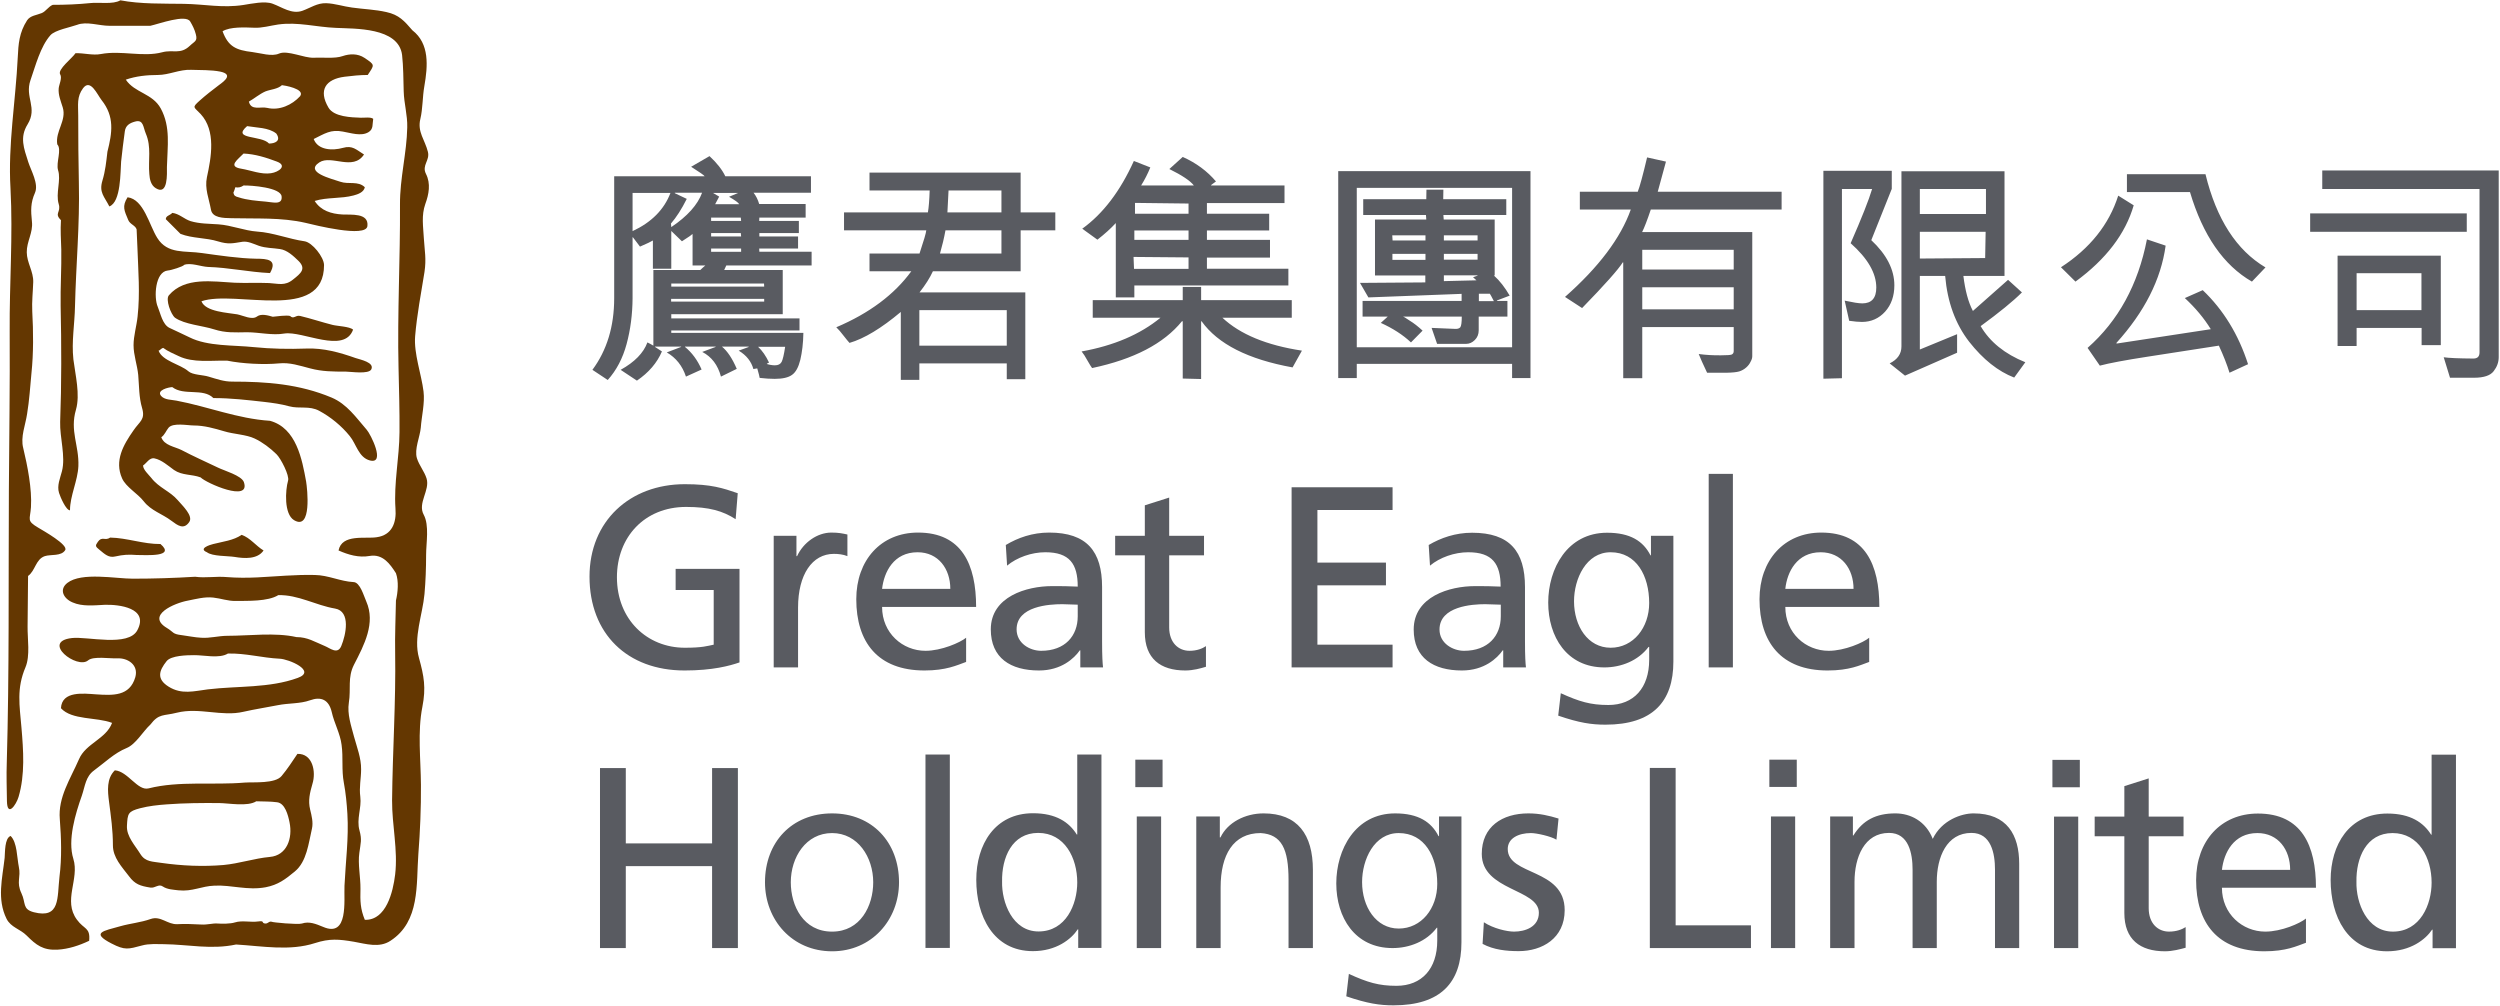 <svg version="1.2" xmlns="http://www.w3.org/2000/svg" viewBox="0 0 1550 624" width="1550" height="624"><style>.a{fill:#643701}.b{fill:#595b61}</style><path class="a" d="m74.6 0.2c-4.5 2.7-13.3 1.1-18.5 1.7-7.8 0.8-15.6 1.1-23.4 1.1-2.7 1.1-4.2 4-6.8 5.1-3.1 1.3-7.1 1.5-9.1 4.5-4.9 7.6-5.4 14.6-5.8 23.1-1.3 27-6.1 53.8-4.5 81 1.6 29.6-0.7 59-0.5 88.7 0.2 32.9-0.3 65.6-0.5 98.5-0.3 56.1 0.3 113-1.3 168.9-0.3 8 0 16 0.1 23.9 0.2 10.2 5.7 2.4 7.2-2.6 4.1-13.8 3-28.9 1.8-43-1.2-14-3.1-24.2 2.5-37.4 3-7.1 1.2-17.7 1.3-25.3l0.3-31.3c4.5-3.2 4.7-10.4 10.4-12.3 3.7-1.2 10.2 0.2 12.6-3.7 2.1-3.3-13.5-12-16.8-14-7.3-4.3-4.9-4.9-4.4-12.7 0.7-11.2-2.2-25.8-4.8-36.6-1.8-6.9 1.4-14.3 2.4-21.2 1.4-8.5 1.9-16.8 2.7-25.2 1.3-12.4 1.2-25.8 0.5-38.3-0.3-6.2 0.4-12 0.6-18.2 0.2-6.6-4-12.1-4-18.5-0.1-6.6 4-12.2 3.2-19-0.7-6.9-0.9-11.6 1.9-17.9 2.4-5.5-2.5-13.8-4.2-19.1-2.7-8.5-5.4-15.2-0.4-23.3 6.4-10.4-1.9-16.7 1.8-27.4 3.1-8.8 6.1-20.8 12.4-27.9 2.9-3.2 12.4-4.9 16.5-6.4 5.9-2.3 13.6 0.6 20 0.6h25.4c5.4-1.2 21.9-7.3 24.7-2.7 1.5 2.5 2.8 5.1 3.5 7.9 1.2 4.4-0.7 4.3-3.7 7.2-5.9 5.6-10.3 2.2-17.1 4-11.9 3.2-25.3-1.3-38 1.1-5.1 1-10.6-0.7-15.8-0.5-1.9 3-11.3 10.1-9.5 13.1 1.4 2.2-0.7 6.4-0.9 8.6-0.4 4.1 1.3 8 2.5 11.9 2.5 8.2-4.7 14.7-3.4 22.9 3 3.1-0.9 11.3 0.5 16 2 6.1-1.6 14.4 0.4 21 1.6 5.2-3 5.7 1.4 10-0.4 6.2 0 12 0.2 18.2 0.2 11.6-0.6 23.3-0.4 35 0.5 23.7 0.6 48.1-0.3 71.9-0.3 9.5 3.5 21.5 1.1 30.6-1.1 4.3-3.2 8.9-1.8 13.4 0.8 2.5 4.3 10.8 6.8 10.8 0-9 4.8-18.3 5.2-27.4 0.5-12.8-5.4-21.8-1.5-35 2.7-9.4-0.4-21.5-1.6-31.2-1.2-11.2 0.8-21.8 1-32.9 0.6-25.4 3-51 2.4-76.3-0.3-14-0.4-27.9-0.4-41.9 0-6.8-1-11.6 3-17 4.6-6.1 8.7 3.8 11.5 7.4 8.1 10.2 6.6 20.1 3.6 32-0.7 6.1-1.3 12-3.1 17.9-2.2 7.3 1.1 9.7 4.3 16 7.3-2.7 6.8-21.7 7.3-27.8 0.6-6.2 1.5-12.6 2.3-18.8 0.5-3.6 3-5.1 6.3-6 5.3-1.5 5 3.4 6.7 7.4 3.6 8.4 1.4 16.4 2.2 25.2 0.2 3.2 1 6.9 4 8.7 7.7 4.8 6.9-9.1 6.9-13.2 0.3-12.8 2.4-24.7-3.8-36.2-5.2-9.5-16.1-9.6-21.7-17.9 6.3-2.2 13.2-2.9 19.8-2.9 7 0 13.5-3.5 20.7-3.2 5.6 0.2 12.5 0 18 1.1 8.2 1.7 2.8 5.8-0.8 8.4-4.1 3.1-8.1 6.2-11.9 9.6-5 4.5-3.6 3.8 0.6 8.3 9.6 10.4 6.6 26.8 3.9 39.2-1.5 7.1 1.3 13.3 2.5 20.1 0.9 5.1 7.6 5.2 12.7 5.3 15.1 0.4 31-0.6 46 2.9 5.4 1.3 37.4 9.4 38.3 2 1-8.4-10.3-6.9-15.5-7.2-6.9-0.4-13.3-2.3-17.2-8.4 7.8-2.4 16.3-1.3 24.1-3.4 2.7-0.7 6.4-2 7-5.1-4.2-4.1-10.1-1.6-15.2-3.4-5.6-1.9-22.3-5.9-13-12 7.4-4.9 20.9 5.5 27.7-4.9-4.9-3-7.1-5.8-13.1-4.1-6.4 1.8-15.5 1.5-18.1-5.5 6.8-3.3 10.5-6.1 18.1-4.6 4.8 0.8 11.3 3.1 15.8 0.4 3.3-1.9 2.4-5.1 3-8.3-1.4-1.3-5.9-0.6-7.7-0.7-5.8-0.2-16.6-0.5-20-6.2-6.5-11-1.7-17.7 9.9-19.2 4.7-0.6 9.6-1.1 14.4-1.1 4.2-6.4 4.7-6.1-2-10.6-4.2-2.8-9.2-2.6-13.6-1.1-4.7 1.7-12.8 0.7-17.9 1-5.9 0.3-16.1-4.8-21.4-2.6-4.6 2.1-11.6-0.3-16.6-0.9-10.2-1.2-15-3.4-18.5-12.9 4.7-2.9 14-2.4 19.4-2.2 5 0.3 10.2-1.3 15.1-2 12.3-1.7 23.4 1.6 35.8 2.1 11.5 0.6 38.8-0.5 41 16.8 0.8 7.2 0.8 15.2 1 22.5 0.2 7.6 2.4 14.8 2.2 22.4-0.3 15.9-4.6 31.5-4.5 47.8 0.2 33.7-1.7 67.6-0.9 101.2 0.3 13.3 0.7 26.6 0.6 39.9-0.1 16-3.6 31.6-2.5 47.4 0.7 8.7-2.1 16.5-11.7 17.8-7.1 1.1-21.5-2.2-23.6 8.2 6.1 2.7 12.5 4.6 19.3 3.4 8.1-1.4 12.6 4.9 16.3 10.7 1.8 5.1 1.2 11.8 0 16.9-0.2 10.8-0.7 21.6-0.5 32.4 0.5 30.5-1.6 61-1.9 91.5-0.1 15.3 3.7 30.8 1.9 46-1.3 10.9-5.6 28.5-18.8 28.1-2.8-6.8-2.9-11.6-2.7-19.2 0.1-7-1.7-15.5-0.7-22.3 0.8-6.2 1.7-8 0.1-13.9-2-7.1 1.4-14 0.5-20.9-0.8-5.9 0.5-11.2 0.5-17 0.1-6.9-2.6-13.7-4.4-20.3-1.8-6.9-4.3-13.9-3.2-21.1 1.4-8.5-0.9-15.5 3.2-23.5 6.3-12.2 13.5-25.8 7.6-39.2-1.5-3.3-3.8-11.9-7.9-12-8.1-0.4-15.7-4.3-24-4.4-11.9-0.3-23.8 0.9-35.7 1.5-6.3 0.3-12.6 0.3-18.9-0.2-6.7-0.6-13.1 0.7-19.6-0.2-12.9 0.8-25.9 1.2-38.7 1.2-10.5 0-31.7-4.2-40.5 2.6-5.4 4.2-2.3 9.8 3.2 12.1 6.1 2.7 13.4 1.8 19.9 1.5 8.8-0.3 27.6 1.9 20.3 15.7-5.5 10.6-31.1 3.8-40.6 4.9-19.4 2.2 3.3 19.7 10.1 13.8 3.2-2.7 13.6-1 18-1.2 6.3-0.4 13.4 3.9 11.2 11.7-3.5 11.9-13.9 11.3-24.4 10.6-7.6-0.5-21.1-2.3-21.7 8.6 6.8 7.5 22.1 5.4 31.7 9.1-3.7 10-16.3 12.7-20.5 22.5-5.3 12.2-13.1 23.7-11.9 37.2 0.9 11.8 1.3 23.9-0.2 35.7-1.5 13 0.6 26.2-15.9 22-7.3-1.9-4.8-5.7-7.7-11.8-3.3-6.9-0.2-9.9-1.6-16.3-1.2-5.8-1-15.2-5.1-19.2-3.8 1.4-3.4 10.3-3.7 13.6-1.4 12.7-4.9 25.5 1.2 37.8 2.7 5.3 8.4 6.3 12.4 10.3 6 6 10.2 9.3 19.3 8.8 6.8-0.4 13.4-2.6 19.5-5.5 0.8-8.4-3.1-6.9-7.6-13.1-8.8-11.9 1.7-25.1-2.2-37.7-3.7-11.7 1.3-28 5.3-39.3 2-5.9 2.3-11.7 7.5-15.5 6.7-4.9 12.6-10.8 20.2-13.9 5.7-2.3 10.2-10.4 14.7-14.5 5.4-7.1 8.2-5.3 16.4-7.4 14-3.5 27.9 2.6 41.4-0.6 7.1-1.6 14.3-2.7 21.4-4.1 6.5-1.3 13.7-0.8 19.8-3 6.9-2.5 11.7-0.4 13.5 7.3 1.5 6.8 5.3 13.5 6.1 20.3 1.1 7.9-0.1 15.6 1.4 23.5 1.2 6.4 1.8 12.8 2.2 19.3 0.9 15-1.1 29.7-1.8 44.6-0.4 9.1 2.6 32.3-13.2 25.5-4.6-1.9-8.7-3.6-13.2-2.1-2.5 0.8-18.5-0.7-18.7-1.1-1.8-0.5-2.2 1.2-4 1.1-2.7-0.2-0.1-1.9-4.3-1.3-4.8 0.7-10-0.8-14.5 0.6-2.7 0.9-8.2 0.9-10.6 0.7-3.3-0.3-6.3 0.9-10.6 0.6-4.9-0.2-9.5-0.5-14.5-0.2-6.2 0.3-10.3-5.4-16.6-3.2-6.2 2.2-12.6 2.7-18.9 4.5-10.2 2.9-18.5 3.9-5.3 10.7 8.3 4.3 10.3 3.5 18.9 1.2 4.3-1.2 9.2-0.8 13.5-0.8 15.5 0.2 29.3 3.5 44.8 0.2 16.4 1 33.3 4.2 49-0.9 9-2.9 14.7-2.4 24.1-0.8 7.4 1.3 15.7 4 22.6-0.6 18.5-12 15.9-35 17.3-53.8 1.1-14.1 1.7-28.6 1.6-42.8-0.1-15.8-2.2-32.9 0.9-48.5 2.3-11.8 1-19-2.1-30.2-3.6-12.7 2.2-26.7 3.4-39.7 0.7-8 1-16.1 1-24.2 0-7.4 2.1-18.4-1.5-25-3.9-7.2 4-15.1 1.8-22.4-1.4-4.5-4.6-8.1-6-12.6-1.7-5.6 1.9-13.3 2.4-18.9 0.5-7.1 2.6-15.3 1.7-22.5-1.3-10.7-6.1-23.5-5.2-34.3 1.1-13.1 3.7-26.8 5.8-39.8 1.2-8.1 0.1-12.9-0.4-20.8-0.4-7.4-1.6-14.2 0.9-21.3 2.2-6 3.5-12.6 0.4-18.7-2.7-5.4 2.6-8.3 1.2-13.7-1.8-7.3-6.6-12.3-4.7-20.2 1.6-6.7 1.3-13.6 2.5-20.4 2.2-12.6 3.3-26.4-7.4-34.7-5-5.8-8.3-9.6-16.1-11.3-7-1.6-14.2-1.8-21.3-2.8-5.4-0.7-10.6-2.5-16-2.7-5.6-0.2-9.8 2.9-14.8 4.7-6.6 2.3-12.5-2.2-18.5-4.4-4.9-1.8-12.9 0-18.1 0.8-12.9 2-24-0.5-36.8-0.7-12.9-0.2-26.9 0.2-39.5-2.2zm109.8 467.2c-3.1 4.6-6.2 9.4-9.8 13.7-4 4.9-17.2 3.7-22.9 4.1-19.7 1.7-40.5-1.2-59.6 3.6-6.8 1.7-12.8-10.6-20.9-11.2-5.2 5.1-4.5 12.7-3.6 19.5 1.2 9.3 2.4 17.6 2.4 27 0 7.6 5.5 13.3 10 19.2 3.7 5 7 6 13.2 7 3 0.5 5.1-2.5 7.7-0.7 2.8 1.9 6.6 2 9.8 2.4 8.6 0.9 14.1-2.6 22.3-2.9 10.7-0.5 20.4 3.1 31.7 1 7.7-1.5 12.2-4.9 18.1-9.8 7.4-6.1 8.5-17.5 10.6-26.5 0.9-3.9-0.2-8.1-1.1-11.8-1.4-5.7-0.2-10.4 1.4-16 2.4-7.6 0.1-18.9-9.3-18.6zm-43.1-62.2c10.9-0.3 21.3 2.7 32.1 3.2 5.6 0.2 23.1 7.6 11.2 11.9-17.5 6.4-37.3 4.9-55.7 7.1-8.7 1.1-16.3 3.4-24.4-1.7-7.5-4.7-6-9.8-1.2-15.8 2.8-3.5 12.6-3.7 17-3.7 5.9-0.1 15.7 2.3 21-1zm31.2-36.2c12.2-0.4 23.3 6.3 35.2 8.3 10 1.7 6.7 16.5 3.9 23.2-2.3 5.6-7 1.3-10.3 0-6.3-2.6-10.6-5.5-17.5-5.5-13.2-3-29.3-0.8-42.8-0.8-5.5 0-10.9 1.6-16.3 1.2-4-0.2-8.1-1.1-12-1.6-6-0.7-4.8-1.8-9.3-4.5-13-7.8 4.8-15.4 13-16.9 5.1-1 10.5-2.5 15.8-1.9 4.7 0.5 9.1 2.2 13.9 2.1 7.3-0.1 20 0.4 26.4-3.6zm-104.2-35.7c-3.1 2.2-5.1-1-7.6 2.6-1.8 2.5-1.6 2.9 1 5 3.3 2.7 5.7 5.1 9.8 4.1 4.8-1.1 8.3-1.3 13.2-0.9 6 0 24.4 1.4 14.8-6.8-10.6 0.1-20.6-3.8-31.2-4zm81.5-1.7c-5 3.5-11.8 4.2-17.6 5.7-2.1 0.5-9.4 2.8-3.9 5.1 3.4 2.6 12.8 2.2 17.2 2.9 5.9 1 14.1 1.6 17.9-4-4.8-2.9-8.2-7.8-13.6-9.7zm-70.7-209.3c-3.6 5.7-2 8.3 0.4 14.1 1.1 2.7 4.4 3.3 5.2 5.8l0.5 11.4c0.5 14.5 1.7 28.1 0.1 42.7-0.6 5.8-2.5 11.9-2.5 17.7 0 6.2 2.3 12.3 2.9 18.5 0.6 7 0.4 13.8 2.4 20.5 2.1 7.2-1.5 8.2-5.3 13.8-6.3 9-12 18.8-7.1 29.8 2.4 5.4 9.7 9.4 13.4 14.2 4.6 5.9 11.4 7.7 17.2 12.1 3.9 2.9 7.6 5.7 11 0.8 2.7-3.8-4.1-10.1-7.1-13.6-4.8-5.6-11.6-7.6-16.4-13.8-1.6-2-5.1-5.1-5.1-7.7 2.2-1.4 4-5.1 7.1-4.4 4.4 0.9 8.5 4.6 12.1 7.2 5.1 3.5 10.9 2.5 16.5 4.6 3.4 3.5 31.2 15.8 26.8 2.9-1.5-4.1-12.3-7.1-16.1-9-7.5-3.6-15.2-7-22.6-10.9-4.2-2.1-10.7-2.8-12.5-7.9 2.1-1.4 3-4.1 4.5-5.9 2.8-3.3 11.9-1.4 15.7-1.4 6.4 0 12.7 1.8 18.8 3.6 5.8 1.8 13.7 2 18.9 4.5 4.9 2.3 9.6 5.9 13.5 9.7 2.7 2.6 8.2 13.3 7.2 16.4-1.7 5.9-2.6 20.7 3.7 24.5 11.2 6.7 8.2-19.6 7.5-23.9-2.5-13.7-6-33.2-22.4-37.7-20.2-1.3-38.4-8.8-58-12.5-3-0.6-7.3-0.4-9.5-2.9-3.1-3.6 4.6-5.4 6.9-5.5 7.3 5.6 19.1 0.4 25.5 6.8 10.9 0 20.9 1.2 31.7 2.4 5.1 0.6 10.3 1.3 15.3 2.7 6.3 1.7 12.5-0.5 18.6 2.8 7.1 3.8 13.9 9.4 18.9 15.6 4.1 4.9 5.5 13.4 12.6 15.2 9.8 2.4 0.4-16.3-2-19-6.6-7.6-12.3-16-21.8-20-20-8.4-40.3-9.9-61.7-9.9-5.2 0-9.5-1.6-14.6-3.1-3.5-1.1-9.9-1-12.5-3.3-5-4.4-16.1-6.3-18.5-12.8 0.8 0 1.5-1.4 2.9-1.7 2.8 2.1 6.4 3.6 9.6 5.1 8.9 4.3 20.2 2.6 30 2.8 9.4 1.9 22.6 2.6 32.1 1.7 6.8-0.7 12.8 1.4 19.4 3.1 7.5 2 14.3 2 22.1 2 3 0 14.2 1.8 15.8-1.4 2.1-4.3-6.7-6-9.7-7-9.9-3.5-19.9-6.3-30.5-5.9-10.8 0.4-22 0.2-32.8-0.9-12.5-1.3-28.4-0.4-39.6-6-4.2-2.1-8.4-3.9-12.5-5.9-4.4-2.1-5.6-9.1-7.3-13.1-2.5-5.7-1.7-21.8 6.3-22.5 1.9-0.1 9.6-2.5 10.1-3.5 4.1-1.5 10.4 1.1 14.7 1.3 13.1 0.4 25.5 3.2 38.5 3.8 4.8-8.4-1.7-8.9-8.6-8.9-10.8-0.2-22.7-2-33.5-3.5-10.6-1.6-21.4 0.9-27.8-9.4-5-7.9-8.3-23.9-18.4-25.2zm27.7 9.7c-1.4 1.6-4 1.7-4 3.9l9.1 9.1c7.4 2.9 15.8 2.3 23.4 4.7 6.4 1.9 8.8 1.2 15 0.2 3.4-0.5 7.1 1.4 10.2 2.5 4.4 1.5 8.5 1.3 13 2 4.5 0.6 8.4 4.3 11.6 7.4 4.9 4.9 1.4 7.7-3.4 11.5-5.1 4.2-9.2 2.5-14.9 2.2-7.1-0.3-14.2 0.1-21.3-0.2-13.6-0.7-30.9-3.8-40.8 7.8-2.2 2.5 1.2 11.8 3.8 13.9 6 4.2 17.1 4.9 24.2 7.2 7.2 2.3 13 1.9 20.4 1.8 7.6 0 15.7 2.1 23.2 0.8 11.3-1.8 37.1 12.8 42.6-2.4-2-2-10.1-2.2-12.9-3-6.7-1.7-13.2-3.9-19.9-5.5-3-0.7-3.9 2.3-6.3 0-2.2-0.6-8.7 0.3-10.7 0.5-2.8-0.8-7.1-2.1-9.7-0.2-3.1 2.4-8.4-0.5-12.3-1.3-5.6-1-19.7-1.5-22.2-8.1 21-7.3 76.1 13.5 76-22.5-0.1-4.9-7.3-14-12.1-14.7-9.8-1.4-19.6-5.4-29.3-6-8.2-0.6-15.8-3.9-24.1-4.5-5.7-0.4-11.7-0.3-17.3-2-4-1.3-7-4.6-11.3-5.1zm44.2-17c4.7-0.1 23.1 1.2 23.6 6.8 0.6 5.6-5.8 3.5-9.9 3.2-5.6-0.5-11.5-0.9-16.9-2.7-1.9-0.5-2.7-0.9-3.1-2.8q0.7-1.6 1.2-3.4c1.9 0.4 3.5 0 5.1-1.1zm0-19.8c7.1 0.3 14.1 2.5 20.7 5 6.6 2.5 1.2 6.5-3.7 7.2-6.1 0.9-12.4-1.8-18.4-2.8-8.7-1.4-2.1-5.7 1.4-9.4zm2.2-17c5.7 1 13.4 0.8 18.1 4.6 3.2 4.6-0.9 6.2-4.5 6.2-4.7-5.3-23.5-2.3-13.6-10.8zm21.6-25.4c1.1 0.1 14.5 2.2 11.3 6.8-5 5.5-12.9 9.1-20.4 7.3-4.2-1-10 1.9-11.4-3.9 3.5-2 6.6-4.7 10.2-6.3 3.3-1.3 7.6-1.4 10.3-3.9zm-15.9 444c4.3 0.2 8.6 0 12.9 0.6 4.9 0.6 6.8 7.9 7.7 12.4 2.1 10-1.7 20.6-12.2 21.5-9.7 0.9-19 4.1-28.7 5-12.8 1.1-25.8 0.5-38.5-1.3-5.5-0.9-9.9-0.5-13-5.4-3.4-5.5-8.7-11-8.4-17.5 0.4-7.7 0.6-9 8.2-11 5.4-1.4 11-2 16.6-2.4 10.8-0.8 21.7-0.9 32.5-0.8 6.1 0.1 17.5 2.3 22.9-1.1z"/><path class="b" d="m1537.3 117.2h-97.5v-11.5h109.4v115.7q0 4.7-3.1 8.7c-2 2.7-6.1 4.1-12.2 4.1h-14.9l-3.9-12.7q4.7 0.7 18.4 0.8 3.8 0 3.8-3.8zm-24 96.8v-55.5h-64v56h11.8v-11.2h40.3v10.7zm-52.2-44.6h40.2v22.9h-40.2zm68.3-37.1h-97.1v11.4h97.1zm-186.7 20c-2.9 21-13.1 41.1-30.6 60.4l0.3 0.3 58.3-8.9q-6.2-10.1-16.1-19.3l11.1-4.9q19.2 18.3 28.1 45.9l-11.5 5.3q-2.3-7.5-6.6-16.8l-43.9 6.8c-14.3 2.2-24.3 4.1-29.9 5.6l-7.6-11q28.6-25.2 36.8-67.3zm-19.8-25l-9.6-6c-5.7 17.9-17.5 32.7-35.5 44.4l9 8.9c19-13.9 31-29.7 36.1-47.3zm34.9-8.2h-39.1v-11.1h48.7c6.8 27.9 19.2 47.1 37.2 57.8l-8.4 8.8q-26.4-15.2-38.4-55.5zm-129.8 83.1q17.5-12.8 25.6-20.9l-8.6-7.8-21.8 19.3c-2.9-5.5-4.8-12.8-5.9-21.7h25.5v-64.9h-63.9v108.6q0 6.9-7.3 10.5l9.5 7.6 32.3-14.2v-11.5l-23.1 9.5v-45.6h15.7q2.1 24.3 14.9 40.8 12.9 16.4 27.9 22.2l6.9-9.5q-19.1-7.7-27.7-22.4zm-37.7-85h41v15.5h-41zm0 43.1v-16.6h40.8l-0.3 16.3zm-48.3 74.2l-11.5 0.3v-128.9h42.4v11.2l-12.7 31.8q14.3 13.4 14.3 28 0 9.9-5.7 16.3-5.8 6.4-14.4 6.4-3 0-7.9-0.7l-2.8-12.5c5.1 1.1 8.7 1.7 10.9 1.7q8.7 0 8.7-9.8 0-13.4-15.9-27.5 10.3-23.5 13.3-33.6h-18.7zm-118.5-104.6h81.1v-11h-76.8l5.1-18.7-11.7-2.6q-3.9 16.5-5.8 21.3h-35.9v11h31.6q-9.4 26.5-40.8 54.2l10.6 6.9q21-21.6 25.2-28.3h0.3v71.8h11.8v-31.7h56.7v14.9q0 1.5-1.2 2.1-1.1 0.5-6.6 0.5-7.2 0.1-13.9-0.8c0.9 2.4 2.7 6.3 5.2 11.6h12.3q5.1-0.1 7.6-0.8 2.5-0.8 4.4-2.5 1.8-1.6 2.7-3.6c0.7-1.2 1-2.4 1-3.3v-77h-68.3q2-3.9 5.4-14zm-5.3 25h56.7v12.2h-56.7zm0 23.2h56.7v13.7h-56.7zm-177 56.3h-11.5v-128.3h119.2v128.3h-11.4v-8.8h-96.3zm0-19.1h96.3v-98.8h-96.3zm94.8-32c-2.9-5-6.1-9.2-9.8-12.5h0.5v-34.7h-31.6l-0.2-2.8h39v-9.8h-39.1l0.1-5.9h-10.5l-0.1 5.9h-39.1v9.8h38.9l0.2 2.8h-31.8v34.7h31.2v4.3l-40.5 0.3 5.2 9 57.8-2.2v4.4h-61.4v9.7h15.6l-4.3 3.9c7.3 3.3 13.6 7.3 18.7 12.1l7.2-7.3q-4.2-3.9-8-6.2-3.6-2.5-4.2-2.5h36.5q0 5.3-0.9 6.6-1 1.2-3.5 1l-14.3-0.6 3.4 9.9h18q3 0 5.4-2.4 2.4-2.4 2.4-6v-8.5h17.8v-9.7h-6.5v-0.3zm-19.9-34.2h-20.9v-3.2h20.9zm0 11.9h-20.9v-3.6h20.9zm0 9.9l-2.8 1 2.1 1.9-20.2 0.5v-3.6h20.9zm-32.3-21.8h-20.4l-0.2-3.2h20.6zm0 12h-20.5v-3.7h20.5zm33.1 25.6v-4.6h6.8q0.4 0.5 2.5 4.6zm-242.7 36.8q-1.9-3.5-3.6-5.6 30-5.4 48.9-20.9h-42v-10.9h55.8v-8.2h11.4v8.2h56.2v10.9h-43q16.4 15.4 49.3 20.4l-5.8 10.4c-27.6-5-46.3-14.5-56.4-28.6h-0.3v35.8l-11.4-0.3v-35.5h-0.5q-16.9 20.8-55.7 29c-0.6-0.8-1.6-2.4-2.9-4.7zm17.6-85.2v46.1h11.5v-7.4h95.5v-10.4h-50.5v-6.9h39.1v-11h-39.1v-5.8h38.6v-10.4h-38.6v-6.6h48.1v-10.9h-45.5v-0.3l3-2.2q-8.1-9.6-20.6-15.2l-8.3 7.5c7.9 3.9 13 7.3 15.2 10.2h-32.7q3.4-5.5 5.7-11.2l-10.2-4q-12.7 28.1-32 42l9.4 6.8q6.7-5.2 11.4-10.3zm11.5 4.6h33.6v5.8h-33.6zm0.4-17.1l33.2 0.4v6.3h-33.2zm33.2 33.8v7.1h-33.8l-0.3-7.4zm-171.9 8.6h-25.9v-11h31q4-12 4.2-14.4h-51v-11.1h52q0.8-4.5 1.1-13.6h-37.3v-11.1h93.7v24.7h21.5v11.1h-21.5v25.4h-54.4q-2.8 6.1-8.3 13.1h65.6v53.8h-11.5v-9.8h-54.2v10.2h-11.5v-42.1q-18.1 15.2-31.8 19.2c-0.8-0.9-2.1-2.4-3.7-4.5q-2.5-3.3-4.5-5.2c20.5-8.7 36-20.3 46.5-34.7zm17.8-11h38.1v-14.4h-34.7q-1.3 7.1-3.4 14.4zm4.6-25.5h33.5v-13.6h-32.8zm-17.4 82.6h54.2v-22h-54.2zm-181.5-1q3.6-13.3 3.7-28.4v-37.8h0.2l4.4 5.8q6.5-2.8 8-3.8v17.5h11.4v-23.4l6.6 6.4q6.3-4 6.3-4.4h0.3v19.4h7.9q-1.8 1.5-3.1 2.8h-29.1v46.9q-2.2-1.3-3.7-2-3.6 9.8-16.6 17l10.1 6.7q11-7.5 15.5-18.1l-4.3-2.8v-0.2h16.2v0.2l-8.9 3.4q8.6 5 11.9 15l9.7-4.4q-3.8-8.7-10.3-14v-0.2h19v0.2l-8.3 3.1q8.7 4.5 11.6 15.3l9.8-4.8q-4.1-9.6-9.2-13.8h16.4l0.3 0.2-6.3 2.3c4.8 2.9 7.8 6.7 9.1 11.4l2.4-0.4q1.4 4.9 1.5 5.9 5.1 0.6 9.3 0.6 7.4 0 10.8-2.5 3.4-2.4 5.1-9.3c1.1-4.7 1.8-10.2 1.9-16.7h-81.9v-1.5h79.5v-7.5h-79.5v-2.6h69.1v-27.4h-36.3l1.3-2.8h52.9v-8.5h-32.4l-0.1-2h24.1v-7.5h-24v-2.1h24.5v-7.5h-24.6l0.1-2.1h28.7v-8.4h-28.8q-1.2-4.1-3.5-7h35.6v-10.2h-53.1q-2.9-6.1-9.8-12.5l-11.4 6.6c5.2 3.3 8.1 5.3 8.4 5.9h-56.1v75.6q0 26.2-13.5 44.4l9.5 6.3q8.1-9 11.7-22.3zm29.9-93.5v-0.3h16.9q-4.1 11.2-19.1 21.3l-0.2-2.2c3.3-3.8 6.6-8.9 9.8-15.3zm55.3 56l0.1 1.9h-57.6v-1.9zm-32.8-21.7h18.6v2h-18.6zm0-9.6h18.4l0.2 2.1h-18.6zm0-9.6h18.4l0.2 2.1h-18.6zm1.3-15.3h15.3v0.1l-5.5 2.3q5.6 3.2 6.3 4.6h-14.9l2.5-4.7-3.7-2.2zm31.6 67.4h-57.7v-1.7h57.7zm13 28q-1.1 7.3-2.2 9.4c-0.8 1.4-2.1 2.1-4.2 2.1-0.9 0-1.8-0.1-2.9-0.3q-1.6-0.4-1.7-0.4l-0.4-0.3 1.4-0.7q-2.9-6.2-6.8-9.8zm-94.6-95.4h23.5q-5.9 15.5-23.5 23.7zm698.7 251.9c0-24.1 15.2-41.3 38.3-41.3 27.2 0 36 19.9 36 46.1h-58.3c0 16.2 12.6 27.2 26.9 27.2 9.9 0 21.5-5.1 25.1-8.1v15c-5.8 2.1-12.3 5.3-25.8 5.3-28.9 0-42.2-17.6-42.2-44.2zm16-6.4h42.3c0-12.4-7.4-22.7-20.4-22.7-14.7 0-20.8 12.2-21.9 22.7zm-47.5 48.7h15v-120h-15zm-36.9-4.7v-8h-0.4c-6.4 8.5-16.9 12.7-27.4 12.7-23.3 0-34.8-19.1-34.8-40.2 0-21 11.8-43.3 36.5-43.3 14.4 0 22.4 5.2 26.9 14h0.3v-12.1h13.9v78c0 24.8-12.8 39.1-42.1 39.1-8.6 0-16.2-1.1-29.3-5.6l1.6-13.9c11.5 5.2 18.4 7.3 29.5 7.3 15.8 0 25.3-10.7 25.3-28zm0-35.2c0-16.9-7.9-31.5-23.9-31.5-15.2 0-22.7 16.5-22.7 30.4 0 15.4 8.6 28.8 22.7 28.8 14.1 0 23.9-12.5 23.9-27.7zm-76.4 39.9c-0.3-2.4-0.6-6.8-0.6-16v-33.8c0-22.2-9.5-33.7-32.8-33.7-10.4 0-19.4 3.2-26.9 7.6l0.8 12.8c6.1-5.1 15.2-8.3 23.7-8.3 15 0 20.1 7.2 20.1 21.3-5.9-0.3-10-0.3-16-0.3-15.5 0-37.9 6.4-37.9 26.9 0 17.7 12.3 25.4 29.9 25.4 13.8 0 21.8-7.5 25.3-12.5h0.3v10.6zm-15.6-31.7c0 12.2-7.9 21.4-22.8 21.4-6.9 0-15.2-4.6-15.2-13.2 0-14.4 20.2-15.7 28.3-15.7 3.2 0 6.5 0.3 9.7 0.3zm-113.7-65.9v32.6h42.5v14.1h-42.5v36.8h46.6v14.1h-62.6v-111.7h62.6v14.1zm-69.1 84.4c-2.2 1.5-5.6 2.9-10.2 2.9-6.9 0-12.6-5.1-12.6-14.5v-44.7h21.6v-12.1h-21.6v-23.7l-15.1 4.8v18.9h-18.4v12.1h18.4v47.7c0 16.3 9.6 23.7 25.1 23.7 4.9 0 9.5-1.3 12.8-2.3zm-63.8 13.2h-14.1v-10.6h-0.3c-3.5 5-11.5 12.5-25.3 12.5-17.6 0-29.9-7.7-29.9-25.5 0-20.4 22.4-26.8 37.9-26.8 6 0 10.1 0 16 0.3 0-14.1-5.1-21.3-20.1-21.3-8.5 0-17.6 3.2-23.7 8.3l-0.8-12.8c7.5-4.5 16.5-7.7 26.9-7.7 23.3 0 32.8 11.6 32.8 33.8v33.8c0 9.2 0.3 13.6 0.6 16zm-15.7-38.9c-3.2 0-6.4-0.3-9.6-0.3-8.1 0-28.3 1.2-28.3 15.6 0 8.7 8.3 13.3 15.2 13.3 14.9 0 22.7-9.3 22.7-21.4zm-121.3 1.4h58.3c0-26.2-8.8-46.1-36-46.1-23.1 0-38.3 17.2-38.3 41.3 0 26.6 13.3 44.2 42.3 44.2 13.4 0 20-3.2 25.8-5.3v-15c-3.7 3-15.3 8.1-25.2 8.1-14.2 0-26.9-11-26.9-27.2zm22-33.9c12.9 0 20.3 10.3 20.3 22.7h-42.3c1.2-10.5 7.2-22.7 22-22.7zm-53.5-12.2c4.5 0 6.8 0.5 10 1.2v13.4c-2.7-1.1-5.8-1.4-8.4-1.4-13.4 0-22.2 12.8-22.2 33.3v37.1h-15.1v-81.6h14.1v12.6h0.4c3.9-8.5 12.6-14.6 21.2-14.6zm-91 85.5c17.5 0 28-2.9 34.1-5v-58h-39.6v13.1h23.6v33.9c-4 0.8-6.9 1.9-17.9 1.9-23.3 0-42.1-17.4-42.1-43.7 0-24.9 17.1-43.6 42.9-43.6 14.3 0 22.8 2.5 30.7 7.6l1.3-16.1c-9.3-3.2-16.5-5.6-32.8-5.6-34.1 0-59.1 22.9-59.1 57.3 0 35.5 23.5 58.2 58.9 58.2zm1083.2 52.2h15.1v120h-14.5v-11.5h-0.3c-4 6-13.3 13.4-27.9 13.4-24.6 0-35-21.9-35-44.2 0-21.9 11.5-41.2 35.2-41.2 14.3 0 22.4 5.6 27.1 13.1h0.3zm0 79.3c0-15.2-7.9-30.7-24.2-30.7-16.3 0-22.7 15.4-22.4 30.3-0.3 12.8 6.4 30.8 22.6 30.8 17 0 24-16.8 24-30.4zm-107.7-42.8c-23 0-38.3 17.1-38.3 41.3 0 26.5 13.3 44.1 42.3 44.1 13.5 0 20-3.2 25.8-5.3v-15c-3.7 3-15.2 8.1-25.2 8.1-14.2 0-26.9-11-26.9-27.2h58.3c0-26.2-8.8-46-36-46zm-22.3 34.9c1.2-10.6 7.3-22.8 22-22.8 12.9 0 20.3 10.3 20.3 22.8zm-35.3 50.5c-15.5 0-25.2-7.4-25.2-23.7v-47.6h-18.4v-12.2h18.4v-18.9l15.1-4.8v23.7h21.6v12.2h-21.6v44.6c0 9.4 5.7 14.5 12.6 14.5 4.7 0 8.1-1.4 10.3-2.8v12.8c-3.4 0.9-8 2.2-12.8 2.2zm-52.8-118.7h-17v17h17zm-1 116.7h-15v-81.5h15zm-64.9-83.5c-7.4 0-19.7 4.1-25.3 15.8-4.3-11-13.8-15.8-23.2-15.8-12 0-20.2 4.3-26 13.7h-0.3v-11.8h-14.1v81.6h15.1v-41.1c0-15.2 6.1-30.3 21.4-30.3 12.2 0 14.6 12.7 14.6 22.8v48.6h15v-41.1c0-15.2 6.1-30.3 21.5-30.3 12.2 0 14.6 12.7 14.6 22.8v48.6h15v-52.3c0-17.8-7.5-31.2-28.3-31.2zm-125.6 1.9h15v81.6h-15zm16-35.2h-17v16.9h17zm-75.1 102.7h46.7v14.1h-62.7v-111.7h16zm-104.1-47.3c0-6.7 6.7-9.9 14.4-9.9 3.5 0 12.4 2 15.8 4.1l1.3-13.1c-5.9-1.8-11.7-3.2-18.7-3.2-16.2 0-28.9 8.2-28.9 25.1 0 22.9 35.4 21.6 35.4 36.5 0 8.8-8.5 11.7-15.4 11.7-4.3 0-12.8-1.9-18.7-5.8l-0.8 13.4c6.9 3.7 14.8 4.5 22.4 4.5 14.6 0 28.5-8 28.5-25.4 0-26.1-35.3-21.3-35.3-37.9zm-43.7 56.8v-8h-0.3c-6.4 8.5-17 12.6-27.4 12.6-23.4 0-34.9-19-34.9-40.1 0-21 11.8-43.4 36.5-43.4 14.4 0 22.4 5.3 26.9 14.1h0.3v-12.2h13.9v78.1c0 24.8-12.8 39-42.1 39-8.6 0-16.1-1.1-29.3-5.6l1.6-13.9c11.6 5.3 18.5 7.4 29.5 7.4 15.8 0 25.3-10.7 25.3-28zm0-35.2c0-17-7.8-31.5-23.9-31.5-15.2 0-22.7 16.4-22.7 30.4 0 15.3 8.6 28.8 22.7 28.8 14.1 0 23.9-12.5 23.9-27.7zm-107.7-43.7c-11.4 0-22.3 5.6-26.7 14.9h-0.4v-13h-14.6v81.6h15.1v-37.7c0-19.9 7.7-33.6 24.8-33.6 13.1 0.8 17.3 10 17.3 29.1v42.2h15.1v-48.5c0-21.9-9.5-35-30.6-35zm-78.6 1.9h15.1v81.6h-15.1zm16-35.2h-16.9v17h16.9zm-52.3 116.7v-11.5h-0.3c-4 6.1-13.3 13.5-27.8 13.5-24.7 0-35.1-22-35.1-44.2 0-21.9 11.5-41.3 35.2-41.3 14.3 0 22.4 5.6 27.1 13.2h0.3v-49.6h15v119.9zm-0.6-40.6c0-15.2-7.8-30.7-24.2-30.7-16.3 0-22.7 15.4-22.4 30.2-0.3 12.8 6.4 30.9 22.6 30.9 17 0 24-16.8 24-30.4zm-79-79.3h-15.1v119.9h15.1zm-73 36.5c24.8 0 41.5 17.9 41.5 42.7 0 23.4-17 42.8-41.5 42.8-24.7 0-41.6-19.4-41.6-42.8 0-24.8 16.6-42.7 41.6-42.7zm0 12.2c-16.2 0-25.6 15-25.6 30.5 0 14.6 7.8 30.6 25.6 30.6 17.6 0 25.5-16 25.5-30.6 0-15.5-9.5-30.5-25.5-30.5zm-127.9 20.5h53.5v50.8h16v-111.6h-16v46.7h-53.5v-46.7h-16v111.6h16z"/></svg>
